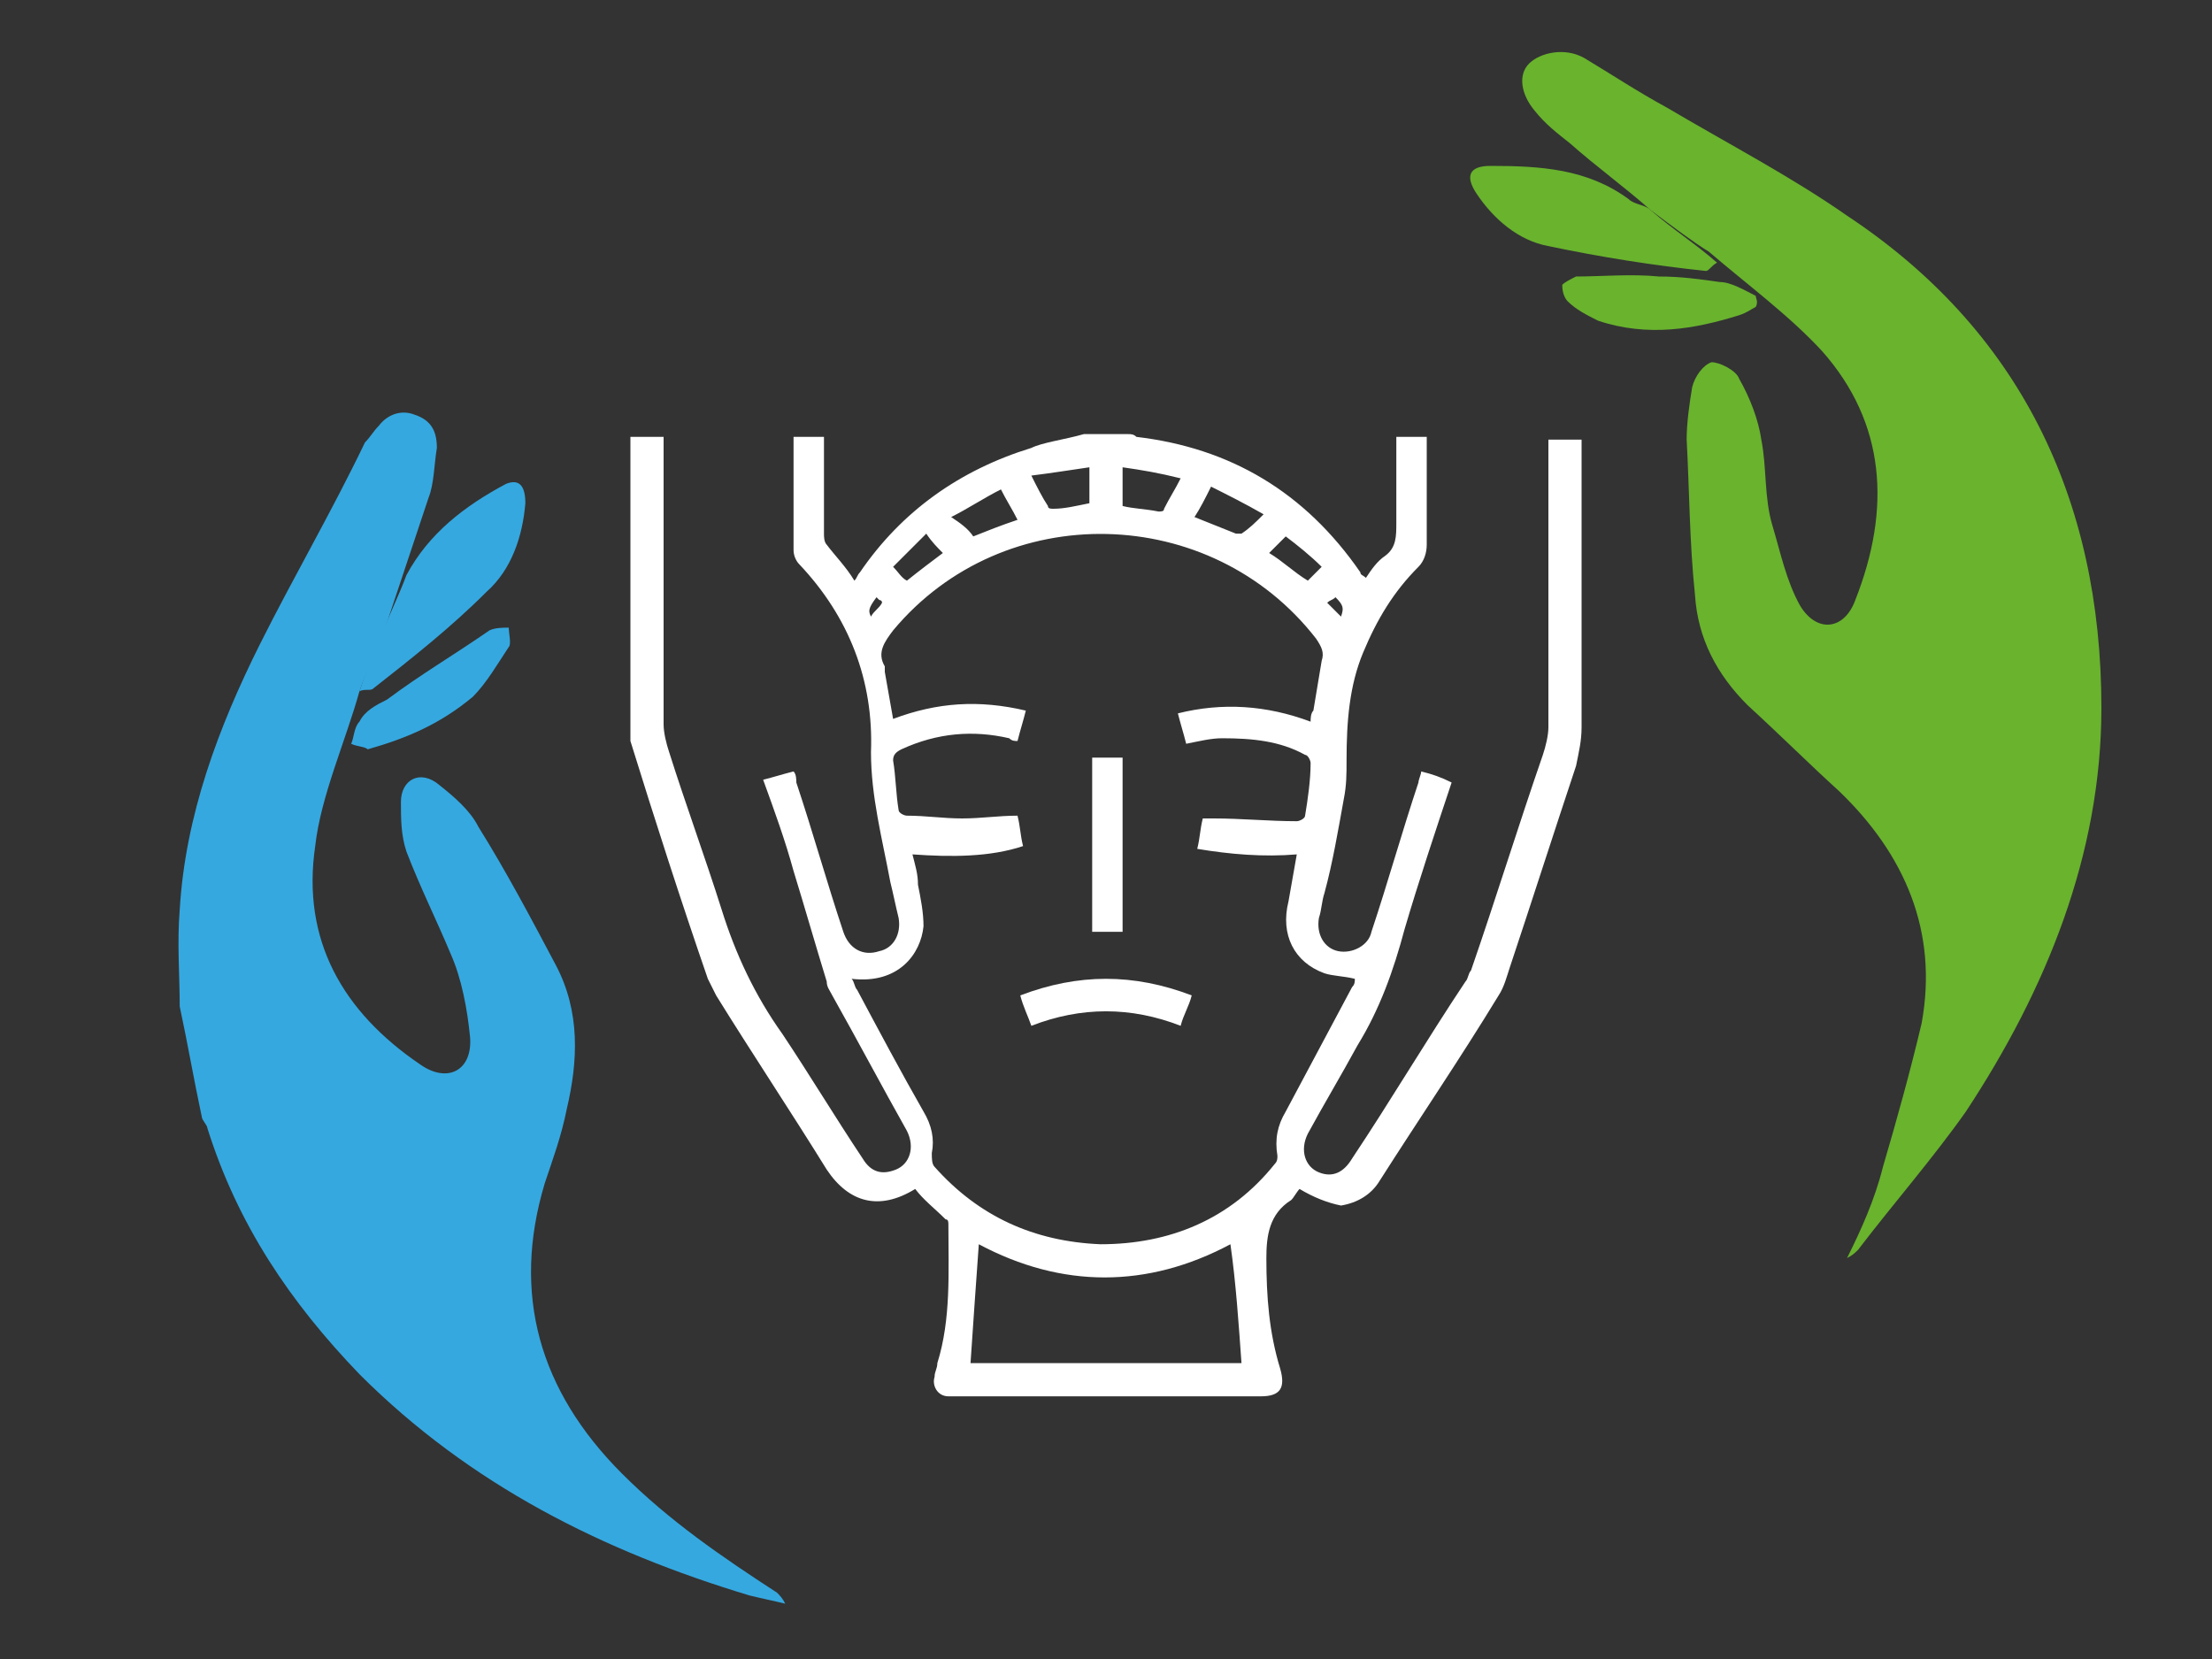 <?xml version="1.0" encoding="utf-8"?>
<!-- Generator: Adobe Illustrator 26.0.2, SVG Export Plug-In . SVG Version: 6.00 Build 0)  -->
<svg version="1.1" id="Capa_1" xmlns="http://www.w3.org/2000/svg" xmlns:xlink="http://www.w3.org/1999/xlink" x="0px" y="0px"
	 viewBox="0 0 80 60" style="enable-background:new 0 0 80 60;" xml:space="preserve">
<rect x="0" y="0" width="80" height="60" fill="#333333" stroke="none"/>
<style type="text/css">
	.st0{fill:#35A8E0;}
	.st1{fill:#69B32D;}
	.st2{fill:#FFFFFF;}
</style>
<g>
	<path class="st0" d="M13,25c-0.5,1.8-1.4,3.8-1.6,5.6c-0.5,3.4,1,6,3.8,7.9c1,0.7,1.9,0.2,1.8-1c-0.1-1-0.3-2.1-0.7-3
		c-0.5-1.2-1.1-2.4-1.6-3.7c-0.2-0.6-0.2-1.2-0.2-1.8c0-0.8,0.7-1.2,1.4-0.6c0.5,0.4,1.1,0.9,1.4,1.5c1,1.6,1.9,3.3,2.8,5
		c0.9,1.7,0.8,3.5,0.4,5.2c-0.2,1-0.5,1.8-0.8,2.7c-1.2,4-0.2,7.5,2.8,10.5c1.7,1.7,3.6,3,5.6,4.3c0.1,0.1,0.2,0.2,0.3,0.4
		c-0.4-0.1-0.9-0.2-1.3-0.3c-5.3-1.6-10.1-4-14.1-8c-2.5-2.6-4.4-5.4-5.5-8.9c0-0.1-0.2-0.3-0.2-0.4c-0.3-1.4-0.5-2.6-0.8-4
		c0-1.1-0.1-2.3,0-3.5c0.2-3.4,1.4-6.6,2.9-9.6c1.2-2.4,2.6-4.8,3.8-7.3c0.2-0.2,0.3-0.4,0.5-0.6c0.3-0.4,0.8-0.6,1.3-0.4
		c0.6,0.2,0.8,0.6,0.8,1.2c-0.1,0.6-0.1,1.3-0.3,1.8c-0.5,1.5-1,3-1.5,4.5c-0.1,0.2-0.1,0.4-0.2,0.6C13.5,23.8,13.2,24.4,13,25z"/>
	<path class="st1" d="M59.7,7.6c-0.9-0.8-2-1.6-2.9-2.4c-0.5-0.4-0.9-0.7-1.3-1.2c-0.5-0.6-0.6-1.3-0.2-1.7s1.3-0.6,2-0.2
		c1,0.6,1.9,1.2,3,1.8c2.2,1.3,4.5,2.5,6.5,3.9C73,11.9,76,18,76,25.6c0,5.3-2,10.2-4.9,14.6c-1.2,1.7-2.6,3.3-3.9,5
		c-0.1,0.1-0.2,0.2-0.4,0.3c0.5-1,1-2.1,1.3-3.3c0.5-1.7,1-3.5,1.4-5.2c0.6-3.3-0.6-6.1-3-8.4c-1.1-1-2.1-2-3.3-3.1
		c-1.1-1.1-1.8-2.4-1.9-4c-0.2-1.9-0.2-3.8-0.3-5.6c0-0.6,0.1-1.3,0.2-1.9c0.1-0.4,0.4-0.8,0.7-0.9c0.3,0,0.9,0.3,1,0.6
		c0.4,0.7,0.7,1.5,0.8,2.2c0.2,1,0.1,2.1,0.4,3.1c0.3,1,0.5,2,1,2.9c0.6,1,1.6,0.9,2-0.2c1.3-3.3,1.1-6.4-1.2-9
		c-1.2-1.3-2.7-2.4-4.1-3.6C61.3,8.8,60.5,8.2,59.7,7.6z"/>
	<path class="st1" d="M59.7,7.6c0.8,0.7,1.6,1.2,2.4,1.9c-0.2,0.1-0.3,0.3-0.4,0.3c-1.9-0.2-3.8-0.5-5.7-0.9c-1.1-0.2-2-1-2.6-1.9
		c-0.4-0.6-0.3-1,0.5-1c1.8,0,3.5,0.1,5,1.2C59.1,7.4,59.5,7.4,59.7,7.6z"/>
	<path class="st0" d="M13,25c0.2-0.6,0.4-1.1,0.7-1.8c0.3-0.8,0.7-1.6,1-2.4c0.8-1.5,2.1-2.5,3.6-3.3c0.5-0.2,0.7,0.1,0.7,0.7
		c-0.1,1.2-0.5,2.4-1.4,3.2c-1.3,1.3-2.7,2.4-4.1,3.5C13.4,25,13.2,24.9,13,25z"/>
	<path class="st1" d="M63.5,11.1c-0.2,0.1-0.3,0.2-0.6,0.3c-1.6,0.5-3.3,0.8-5.1,0.2c-0.4-0.2-0.8-0.4-1.1-0.7
		c-0.1-0.1-0.2-0.3-0.2-0.6c0.1-0.1,0.3-0.2,0.5-0.3c0.9,0,2-0.1,3,0c0.8,0,1.5,0.1,2.2,0.2c0.4,0,0.9,0.3,1.3,0.5
		C63.5,10.8,63.6,10.9,63.5,11.1z"/>
	<path class="st0" d="M13.3,27.1c-0.1-0.1-0.4-0.1-0.6-0.2c0.1-0.2,0.1-0.6,0.3-0.8c0.2-0.4,0.6-0.6,1-0.8c1.2-0.9,2.4-1.6,3.7-2.5
		c0.2-0.1,0.5-0.1,0.7-0.1c0,0.2,0.1,0.6,0,0.7c-0.4,0.6-0.8,1.3-1.3,1.8C15.9,26.2,14.7,26.7,13.3,27.1z"/>
</g>
<g>
	<path class="st2" d="M39.2,15.7c0.5,0,1.1,0,1.6,0c0.1,0,0.2,0,0.3,0.1c3.4,0.4,6.1,2,8.1,4.9c0,0.1,0.1,0.1,0.2,0.2
		c0.2-0.3,0.4-0.6,0.7-0.8c0.4-0.3,0.4-0.7,0.4-1.2c0-1,0-2.1,0-3.1c0.4,0,0.7,0,1.1,0c0,0.1,0,0.2,0,0.4c0,1.2,0,2.3,0,3.5
		c0,0.3-0.1,0.6-0.3,0.8c-0.9,0.9-1.5,1.9-2,3.1c-0.5,1.2-0.6,2.5-0.6,3.9c0,0.5,0,0.9-0.1,1.4c-0.2,1.1-0.4,2.3-0.7,3.4
		c-0.1,0.3-0.1,0.6-0.2,0.9c-0.1,0.6,0.2,1.1,0.7,1.2c0.5,0.1,1.1-0.2,1.2-0.7c0.6-1.8,1.1-3.6,1.7-5.4c0-0.1,0.1-0.3,0.1-0.4
		c0.4,0.1,0.7,0.2,1.1,0.4c-0.6,1.8-1.2,3.6-1.7,5.3c-0.4,1.5-0.9,2.9-1.7,4.2c-0.6,1.1-1.2,2.1-1.8,3.2c-0.3,0.6-0.1,1.2,0.4,1.4
		c0.5,0.2,0.9,0,1.2-0.5c1.4-2.1,2.7-4.3,4.1-6.4c0.1-0.1,0.1-0.3,0.2-0.4c0.9-2.6,1.7-5.2,2.6-7.8c0.1-0.3,0.2-0.7,0.2-1
		c0-3.5,0-6.9,0-10.4c0.4,0,0.8,0,1.2,0c0,3.5,0,6.9,0,10.4c0,0.5-0.1,0.9-0.2,1.4c-0.8,2.4-1.6,4.9-2.4,7.3c-0.1,0.3-0.2,0.7-0.4,1
		c-1.4,2.3-2.9,4.5-4.3,6.7c-0.3,0.5-0.8,0.8-1.4,0.9C48,43.5,47.5,43.3,47,43c-0.1,0.1-0.2,0.3-0.3,0.4c-0.8,0.5-0.9,1.3-0.9,2.1
		c0,1.4,0.1,2.7,0.5,4c0.2,0.7,0,1-0.7,1c-3.7,0-7.4,0-11.1,0c-0.1,0-0.2,0-0.2,0c-0.4,0-0.6-0.4-0.5-0.7c0-0.2,0.1-0.3,0.1-0.5
		c0.5-1.6,0.4-3.3,0.4-5c0-0.1,0-0.2-0.1-0.2c-0.4-0.4-0.8-0.7-1.1-1.1c-1.3,0.8-2.4,0.5-3.2-0.7c-1.3-2.1-2.7-4.2-4-6.3
		c-0.1-0.2-0.2-0.4-0.3-0.6c-1-2.9-1.9-5.7-2.8-8.6c0-3.7,0-7.3,0-11c0.4,0,0.8,0,1.2,0c0,3.5,0,6.9,0,10.4c0,0.3,0.1,0.7,0.2,1
		c0.6,1.9,1.3,3.8,1.9,5.7c0.5,1.6,1.2,3.1,2.2,4.5c1,1.5,1.9,3,2.9,4.5c0.3,0.5,0.7,0.6,1.2,0.4c0.5-0.2,0.7-0.8,0.4-1.4
		c-0.9-1.6-1.8-3.3-2.7-4.9c-0.1-0.2-0.2-0.3-0.2-0.5c-0.4-1.3-0.8-2.7-1.2-4c-0.3-1.1-0.7-2.2-1.1-3.3c0.4-0.1,0.7-0.2,1.1-0.3
		c0.1,0.1,0.1,0.3,0.1,0.4c0.6,1.8,1.1,3.6,1.7,5.4c0.2,0.6,0.7,0.9,1.3,0.7c0.5-0.1,0.8-0.6,0.7-1.2c-0.1-0.4-0.2-0.9-0.3-1.3
		c-0.3-1.6-0.7-3.1-0.7-4.7c0.1-2.6-0.8-4.9-2.6-6.8c-0.1-0.1-0.2-0.3-0.2-0.5c0-1.3,0-2.7,0-4c0,0,0,0,0-0.1c0.4,0,0.7,0,1.1,0
		c0,0.1,0,0.3,0,0.4c0,1,0,2.1,0,3.1c0,0.1,0,0.3,0.1,0.4c0.3,0.4,0.7,0.8,1,1.3c0.1-0.1,0.1-0.2,0.2-0.3c1.5-2.2,3.6-3.7,6.2-4.5
		C37.7,16,38.5,15.9,39.2,15.7z M30.8,35.4c0.1,0.1,0.1,0.3,0.2,0.4c0.8,1.5,1.6,3,2.4,4.4c0.3,0.5,0.4,1,0.3,1.5
		c0,0.2,0,0.4,0.1,0.5c1.6,1.8,3.6,2.7,6,2.8c2.5,0,4.7-0.9,6.3-2.9c0.1-0.1,0.1-0.2,0.1-0.3c-0.1-0.6,0-1.1,0.3-1.6
		c0.8-1.5,1.6-3,2.4-4.5c0.1-0.1,0.1-0.2,0.1-0.3c-0.4-0.1-0.8-0.1-1.1-0.2c-1.1-0.4-1.6-1.4-1.3-2.6c0.1-0.6,0.2-1.1,0.3-1.7
		c-1.2,0.1-2.4,0-3.6-0.2c0.1-0.4,0.1-0.7,0.2-1.1c0.1,0,0.2,0,0.4,0c1,0,2,0.1,3,0.1c0.1,0,0.3-0.1,0.3-0.2
		c0.1-0.6,0.2-1.3,0.2-1.9c0-0.1-0.1-0.3-0.2-0.3c-0.9-0.5-1.9-0.6-3-0.6c-0.4,0-0.8,0.1-1.3,0.2c-0.1-0.4-0.2-0.7-0.3-1.1
		c1.6-0.4,3.2-0.3,4.8,0.3c0-0.1,0-0.3,0.1-0.4c0.1-0.6,0.2-1.2,0.3-1.8c0.1-0.3,0-0.5-0.2-0.8c-3.8-4.9-11.3-5.1-15.3-0.3
		c-0.3,0.4-0.6,0.8-0.3,1.3c0,0,0,0.1,0,0.2c0.1,0.6,0.2,1.1,0.3,1.7c1.6-0.6,3.1-0.7,4.8-0.3c-0.1,0.4-0.2,0.7-0.3,1.1
		c-0.1,0-0.2,0-0.3-0.1c-1.3-0.3-2.6-0.2-3.9,0.4c-0.2,0.1-0.3,0.2-0.3,0.4c0.1,0.6,0.1,1.2,0.2,1.8c0,0.1,0.2,0.2,0.3,0.2
		c0.7,0,1.3,0.1,2,0.1c0.7,0,1.3-0.1,2-0.1c0.1,0.4,0.1,0.7,0.2,1.1C35.8,31,34.4,31,33,30.9c0.1,0.4,0.2,0.7,0.2,1.1
		c0.1,0.5,0.2,1,0.2,1.5C33.3,34.5,32.5,35.6,30.8,35.4z M35.1,49.3c3.2,0,6.5,0,9.8,0c-0.1-1.4-0.2-2.9-0.4-4.3
		c-3,1.6-6.1,1.6-9.1,0C35.3,46.4,35.2,47.8,35.1,49.3z M40.6,16.9c0,0.5,0,1,0,1.4c0.4,0.1,0.8,0.1,1.3,0.2c0.1,0,0.2,0,0.2-0.1
		c0.2-0.4,0.4-0.7,0.6-1.1C41.9,17.1,41.3,17,40.6,16.9z M39.4,16.9c-0.7,0.1-1.3,0.2-2.1,0.3c0.2,0.4,0.4,0.8,0.6,1.1
		c0,0.1,0.1,0.1,0.2,0.1c0.4,0,0.8-0.1,1.3-0.2C39.4,17.9,39.4,17.4,39.4,16.9z M43.2,18.7c0.5,0.2,1,0.4,1.5,0.6c0.1,0,0.2,0,0.2,0
		c0.3-0.2,0.5-0.4,0.8-0.7c-0.7-0.4-1.3-0.7-1.9-1C43.6,18,43.4,18.4,43.2,18.7z M35.2,19.4c0.5-0.2,1-0.4,1.6-0.6
		c-0.2-0.4-0.4-0.7-0.6-1.1c-0.6,0.3-1.2,0.7-1.8,1C34.7,18.9,35,19.1,35.2,19.4z M45.9,20c0.5,0.3,0.9,0.7,1.4,1
		c0.1-0.1,0.3-0.3,0.5-0.5c-0.4-0.4-0.9-0.8-1.3-1.1C46.3,19.6,46.1,19.8,45.9,20z M32.8,21c0.5-0.4,0.9-0.7,1.3-1
		c-0.2-0.2-0.4-0.4-0.6-0.7c-0.4,0.4-0.8,0.8-1.2,1.2C32.5,20.7,32.6,20.9,32.8,21z M31.7,21.6c-0.3,0.4-0.3,0.5-0.2,0.7
		c0.1-0.2,0.3-0.3,0.4-0.5c0-0.1-0.1-0.1-0.1-0.1C31.8,21.7,31.7,21.6,31.7,21.6z M48.5,22.3c0.1-0.3,0.1-0.4-0.2-0.7
		c-0.1,0.1-0.2,0.1-0.3,0.2C48.2,22,48.3,22.1,48.5,22.3z"/>
	<path class="st2" d="M40.6,33.7c-0.4,0-0.7,0-1.1,0c0-2.1,0-4.2,0-6.3c0.4,0,0.7,0,1.1,0C40.6,29.4,40.6,31.5,40.6,33.7z"/>
	<path class="st2" d="M42.7,37.1c-1.8-0.7-3.6-0.7-5.4,0c-0.1-0.3-0.3-0.7-0.4-1.1c2.1-0.8,4.1-0.8,6.2,0
		C43,36.4,42.8,36.7,42.7,37.1z"/>
</g>
</svg>
